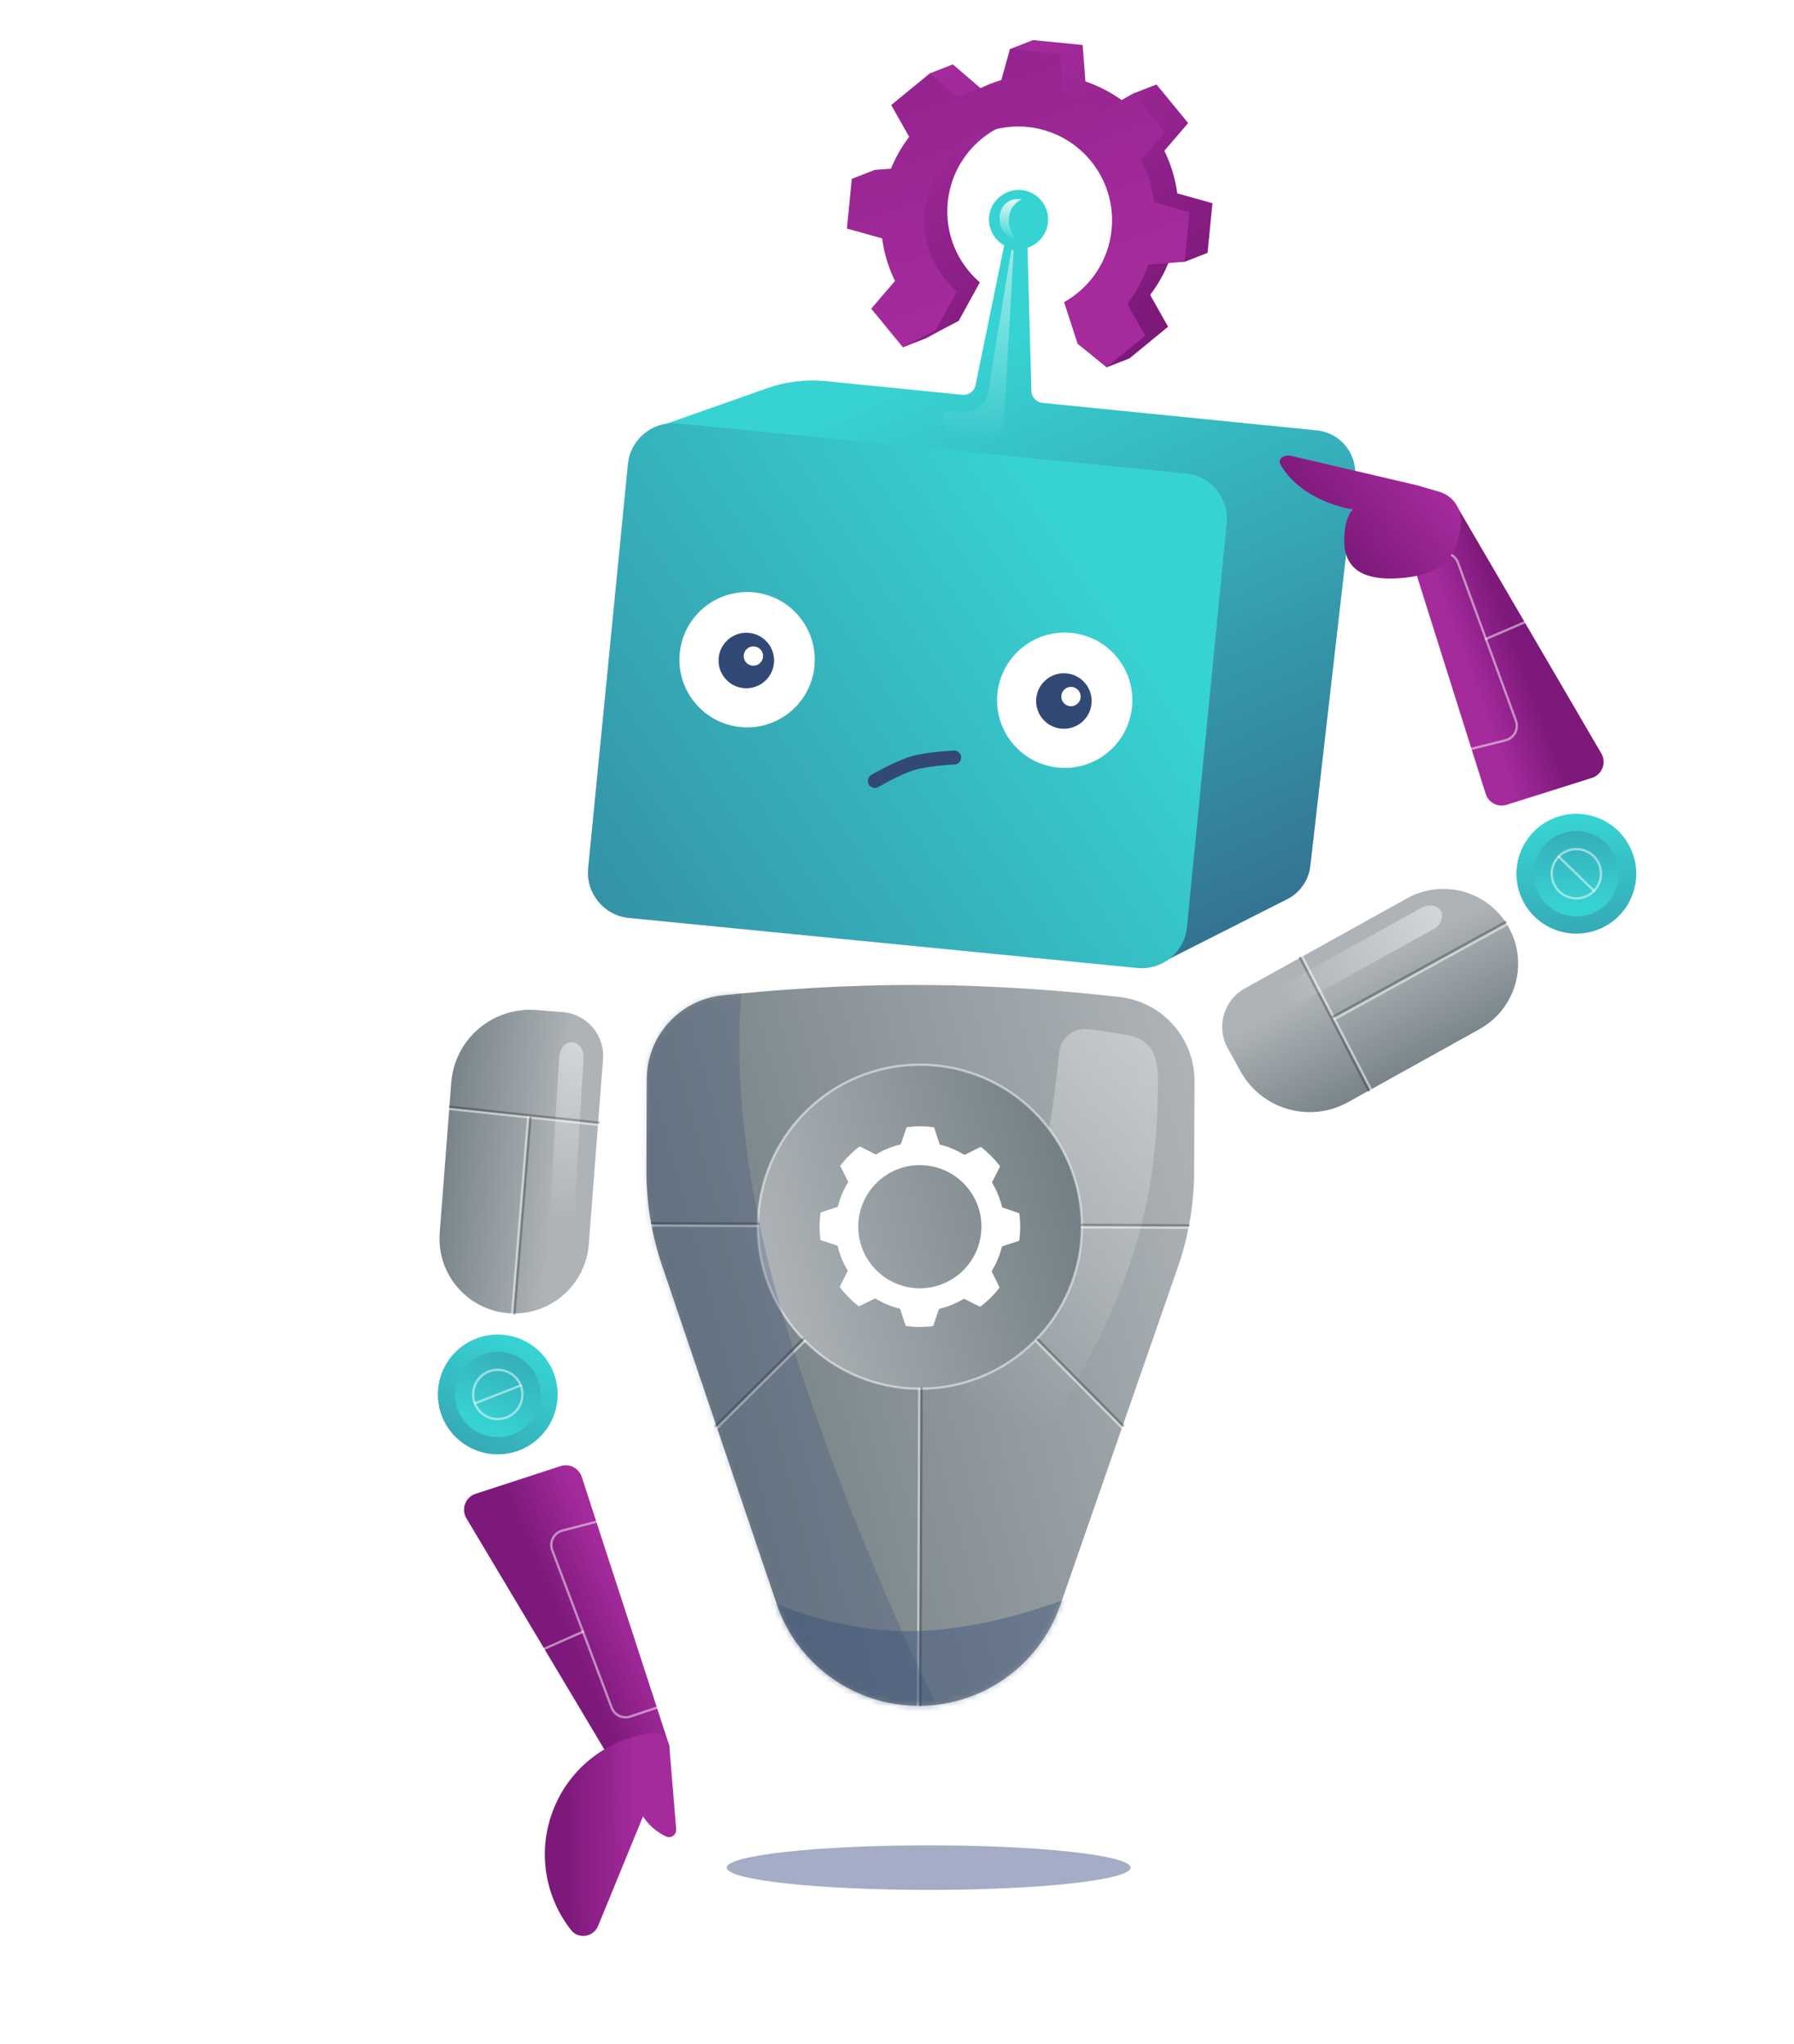 <svg width="316" height="360" viewBox="0 0 316 360" fill="none" xmlns="http://www.w3.org/2000/svg">
<path d="M135.061 68.393C138.423 67.206 142.007 66.775 145.557 67.134L169.507 69.537C170.606 69.65 171.611 68.909 171.834 67.827L176.88 43.206C174.992 42.156 173.883 39.997 174.279 37.751C174.768 34.992 177.493 33.055 180.256 33.513C183.13 33.987 185.054 36.717 184.537 39.578C184.184 41.542 182.766 43.054 180.992 43.62L181.674 68.869C181.701 69.951 182.535 70.851 183.616 70.955L231.951 75.797C236.119 76.214 239.14 79.959 238.661 84.124L230.806 152.516C230.52 155.024 228.99 157.221 226.739 158.36L205.852 168.932L151.583 127.404L116.023 75.112L135.067 68.394L135.061 68.393Z" fill="url(#paint0_linear_725_9517)"/>
<path d="M179.914 35.089C178.107 34.811 176.413 35.835 176.101 37.856C175.79 39.877 177.06 41.803 178.836 42.077C177.707 40.335 177.577 39.262 177.752 38.129C177.926 37.002 178.376 35.993 179.914 35.089Z" fill="url(#paint1_linear_725_9517)"/>
<path d="M176.879 73.414L178.533 44.237C178.549 43.933 178.16 43.892 178.114 44.192C176.873 51.75 174.507 66.151 174.06 69.048C173.676 71.54 171.565 72.945 168.405 72.458C164.492 71.854 165.357 76.653 171.028 77.527C175.168 78.166 176.756 76.649 176.885 73.415L176.879 73.414Z" fill="url(#paint2_linear_725_9517)"/>
<path d="M216.077 92.133L209.075 163.3C208.642 167.7 204.724 170.917 200.323 170.484L110.779 161.673C106.378 161.24 103.162 157.322 103.595 152.921L110.597 81.754C111.03 77.354 114.949 74.138 119.349 74.57L208.894 83.381C213.294 83.814 216.51 87.732 216.077 92.133Z" fill="url(#paint3_linear_725_9517)"/>
<path d="M153.474 36.09L150.037 31.503L154.087 29.92L159.34 29.52L160.729 28.851C161.579 26.549 162.742 24.415 164.195 22.52L161.034 16.916L163.97 14.503L163.782 12.919L167.832 11.337L172.716 15.526C174.297 14.748 175.982 14.149 177.72 13.734L177.897 8.645L181.947 7.062L190.699 7.923L191.189 14.338C193.715 15.198 196.042 16.454 198.099 18.031L198.8 17.638L199.659 16.46L203.709 14.877L209.287 21.676L205.092 26.559C206.238 28.886 207.015 31.407 207.365 34.057L213.563 35.785L212.702 44.536L208.652 46.119L206.541 45.003L206.281 45.026C205.421 47.552 204.165 49.879 202.588 51.936L205.749 57.54L198.95 63.119L194.9 64.701L191.602 55.559L192.345 54.319L191.473 51.639C193.587 50.454 195.415 48.804 196.835 46.835L198.17 44.602L199.131 32.198C197.179 26.109 191.778 21.451 185.009 20.784C175.924 19.89 167.833 26.529 166.94 35.615C166.39 41.167 168.671 46.34 172.593 49.736L168.852 56.545C168.796 56.505 163.079 59.585 163.079 59.585L159.029 61.168L159.951 55.924L159.922 55.744L157.494 52.786L159.131 50.875L157.637 41.66L155.978 39.448L153.212 38.676L153.466 36.101L153.474 36.09Z" fill="url(#paint4_linear_725_9517)"/>
<path d="M203.307 35.626C202.956 32.983 202.179 30.455 201.034 28.128L205.229 23.245L199.65 16.447L194.046 19.608C191.989 18.03 189.662 16.774 187.136 15.914L186.646 9.5L177.894 8.639L176.167 14.837C173.523 15.188 170.995 15.964 168.668 17.11L163.784 12.92L156.986 18.499L160.147 24.103C158.569 26.161 157.313 28.488 156.454 31.013L150.039 31.503L149.178 40.255L155.376 41.983C155.727 44.626 156.503 47.154 157.649 49.481L153.459 54.365L159.038 61.163C159.038 61.163 164.755 58.083 164.812 58.123L168.552 51.314C164.63 47.919 162.35 42.745 162.899 37.193C163.793 28.108 171.883 21.468 180.969 22.362C190.054 23.255 196.694 31.346 195.8 40.431C195.252 46.015 191.977 50.664 187.432 53.217L189.831 60.59C189.892 60.562 194.91 64.697 194.91 64.697L201.708 59.118L198.547 53.514C200.125 51.457 201.38 49.13 202.24 46.604L208.655 46.114L209.516 37.362L203.318 35.634L203.307 35.626Z" fill="url(#paint5_linear_725_9517)"/>
<path d="M168.062 133.421C168.062 133.421 163.321 133.613 160.613 134.465C157.906 135.317 154.103 137.537 154.103 137.537" stroke="#324875" stroke-width="2.461" stroke-miterlimit="10" stroke-linecap="round"/>
<path d="M186.034 135.149C179.505 134.316 174.888 128.348 175.721 121.819C176.554 115.289 182.522 110.672 189.051 111.505C195.58 112.338 200.198 118.306 199.365 124.835C198.532 131.364 192.563 135.982 186.034 135.149Z" fill="white"/>
<path d="M186.777 128.314C184.098 127.972 182.204 125.524 182.546 122.846C182.888 120.168 185.336 118.274 188.014 118.615C190.692 118.957 192.586 121.405 192.245 124.083C191.903 126.761 189.455 128.655 186.777 128.314Z" fill="#324875"/>
<path d="M188.43 124.371C187.496 124.252 186.835 123.398 186.954 122.463C187.073 121.528 187.928 120.867 188.862 120.987C189.797 121.106 190.458 121.96 190.339 122.895C190.22 123.83 189.365 124.491 188.43 124.371Z" fill="white"/>
<path d="M130.089 128.011C123.56 127.178 118.942 121.21 119.775 114.681C120.608 108.152 126.577 103.534 133.106 104.367C139.635 105.2 144.252 111.168 143.419 117.698C142.586 124.227 136.618 128.844 130.089 128.011Z" fill="white"/>
<path d="M130.839 121.177C128.161 120.835 126.267 118.387 126.609 115.709C126.95 113.031 129.398 111.137 132.077 111.478C134.755 111.82 136.649 114.268 136.307 116.946C135.965 119.625 133.517 121.519 130.839 121.177Z" fill="#324875"/>
<path d="M132.485 117.234C131.551 117.114 130.889 116.26 131.009 115.325C131.128 114.391 131.982 113.73 132.917 113.849C133.852 113.968 134.513 114.823 134.393 115.757C134.274 116.692 133.42 117.353 132.485 117.234Z" fill="white"/>
<g style="mix-blend-mode:multiply" opacity="0.4" filter="url(#filter0_f_725_9517)">
<ellipse cx="163.578" cy="328.926" rx="35.578" ry="3.926" fill="#1B336D"/>
</g>
<path d="M257.08 89.918L282.062 132.7C283.021 134.335 282.206 136.44 280.396 137.006L265.393 141.739C263.84 142.232 262.181 141.368 261.687 139.807L246.871 92.83C246.312 91.053 247.511 89.209 249.365 89.005L254.203 88.467C255.365 88.337 256.493 88.903 257.08 89.909L257.08 89.918Z" fill="url(#paint6_linear_725_9517)"/>
<path opacity="0.5" d="M248.837 99.032L253.538 97.512C254.884 97.077 256.327 97.786 256.812 99.108L267.014 126.925C267.552 128.389 266.697 130 265.19 130.38L259.201 131.878" stroke="white" stroke-width="0.41" stroke-linecap="round" stroke-linejoin="round"/>
<path opacity="0.5" d="M261.732 112.534L268.57 109.59" stroke="white" stroke-width="0.41" stroke-linecap="round" stroke-linejoin="round"/>
<path d="M227.615 80.327L249.617 85.47L253.518 86.609C256.128 87.371 257.743 89.978 257.263 92.654V92.654C257.246 92.812 257.245 92.969 257.219 93.128C256.456 98.072 254.06 101.478 245.873 101.864C237.456 102.263 236.198 97.803 236.96 92.85C237.137 91.704 237.562 90.657 238.163 89.717C237.803 89.653 237.44 89.573 237.078 89.493C231.648 88.225 227.355 85.19 225.52 81.743C225.005 80.771 226.181 79.989 227.614 80.319L227.615 80.327Z" fill="url(#paint7_linear_725_9517)"/>
<path d="M280.902 163.92C286.446 162.131 289.49 156.186 287.701 150.642C285.912 145.098 279.967 142.054 274.423 143.843C268.879 145.632 265.835 151.577 267.624 157.121C269.413 162.665 275.358 165.709 280.902 163.92Z" fill="url(#paint8_linear_725_9517)"/>
<path d="M279.97 161.031C283.919 159.757 286.087 155.523 284.813 151.574C283.539 147.625 279.304 145.457 275.355 146.731C271.406 148.005 269.238 152.24 270.513 156.189C271.787 160.138 276.021 162.306 279.97 161.031Z" fill="url(#paint9_linear_725_9517)"/>
<path opacity="0.5" d="M278.996 158.011C281.276 157.275 282.528 154.829 281.792 152.549C281.056 150.268 278.611 149.016 276.33 149.752C274.05 150.488 272.798 152.933 273.534 155.214C274.27 157.494 276.715 158.746 278.996 158.011Z" stroke="white" stroke-width="0.41" stroke-linecap="round" stroke-linejoin="round"/>
<path opacity="0.5" d="M274.539 150.855L280.782 156.899" stroke="white" stroke-width="0.41" stroke-linecap="round" stroke-linejoin="round"/>
<path d="M260.639 181.232L237.435 194.119C230.723 197.846 222.254 195.419 218.531 188.714L216.249 184.605C214.178 180.877 215.52 176.163 219.256 174.088L247.853 158.207C254.206 154.679 262.225 156.971 265.753 163.325C269.281 169.678 266.989 177.697 260.635 181.225L260.639 181.232Z" fill="url(#paint10_linear_725_9517)"/>
<path opacity="0.5" d="M229.387 168.473L241.496 191.869" stroke="white" stroke-width="0.41" stroke-linecap="round" stroke-linejoin="round"/>
<path opacity="0.5" d="M235.084 179.476L265.453 162.798" stroke="white" stroke-width="0.41" stroke-linecap="round" stroke-linejoin="round"/>
<path style="mix-blend-mode:multiply" opacity="0.5" d="M224.294 204.612L275.074 177.069L265.395 159.224L214.615 186.767L224.294 204.612Z" fill="url(#paint11_linear_725_9517)"/>
<path style="mix-blend-mode:multiply" opacity="0.5" d="M211.427 177.367L225.404 203.135L238.952 195.787L224.975 170.019L211.427 177.367Z" fill="url(#paint12_linear_725_9517)"/>
<path opacity="0.25" d="M228.988 168.679L241.093 192.085" stroke="black" stroke-width="0.41" stroke-linecap="round" stroke-linejoin="round"/>
<path opacity="0.25" d="M234.816 179.045L265.187 162.375" stroke="black" stroke-width="0.41" stroke-linecap="round" stroke-linejoin="round"/>
<path d="M250.39 159.868L219.524 176.982C218.215 177.706 217.615 179.132 218.194 180.178C218.773 181.224 220.296 181.482 221.605 180.758L252.47 163.644C253.779 162.92 254.379 161.494 253.8 160.448C253.222 159.402 251.699 159.144 250.39 159.868Z" fill="url(#paint13_linear_725_9517)"/>
<path d="M161.71 300.43C172.994 300.479 183.058 293.349 186.762 282.698L207.467 223.178C209.344 217.783 210.317 212.118 210.336 206.41L210.404 190.437C210.433 182.85 204.754 176.458 197.217 175.592C188.446 174.587 176.03 173.532 162.231 173.473C148.433 173.413 136.016 174.37 127.234 175.303C119.69 176.102 113.958 182.446 113.928 190.032L113.861 206.005C113.833 211.716 114.764 217.392 116.591 222.797L136.804 282.486C140.423 293.169 150.427 300.381 161.708 300.422L161.71 300.43Z" fill="url(#paint14_linear_725_9517)"/>
<path d="M198.575 182.301C195.988 181.859 194.079 181.543 191.667 181.25C189.124 180.942 186.824 182.792 186.577 185.344C181.351 237.993 161.488 256.536 161.488 256.536C161.488 256.536 165.701 278.56 167.94 275.58C198.208 235.22 203.841 215.952 203.97 190.245C203.994 185.766 202.646 182.993 198.583 182.299L198.575 182.301Z" fill="url(#paint15_linear_725_9517)"/>
<path d="M169.363 243.631C184.599 239.583 193.668 223.95 189.62 208.715C185.572 193.479 169.94 184.409 154.704 188.457C139.468 192.506 130.399 208.138 134.447 223.374C138.495 238.61 154.127 247.679 169.363 243.631Z" fill="url(#paint16_linear_725_9517)"/>
<path d="M151.217 230.019C149.999 229.078 148.921 227.99 147.975 226.764C147.908 226.672 147.917 226.61 147.96 226.514C148.395 225.66 148.828 224.798 149.263 223.944C149.313 223.846 149.318 223.768 149.255 223.657C148.492 222.383 147.927 221.023 147.585 219.578C147.551 219.451 147.493 219.39 147.371 219.346C146.467 219.043 145.563 218.74 144.66 218.437C144.558 218.404 144.495 218.362 144.496 218.234C144.486 218.008 144.449 217.771 144.432 217.547C144.313 216.271 144.351 215.005 144.513 213.732C144.533 213.582 144.591 213.516 144.732 213.47C145.631 213.18 146.518 212.877 147.419 212.595C147.546 212.561 147.602 212.487 147.628 212.361C147.987 210.933 148.546 209.588 149.316 208.331C149.388 208.219 149.39 208.133 149.333 208.012C148.903 207.159 148.488 206.302 148.066 205.447C148.01 205.334 148.017 205.264 148.095 205.176C149.027 203.986 150.096 202.93 151.292 202.001C151.404 201.912 151.481 201.917 151.6 201.979C152.444 202.408 153.296 202.835 154.139 203.264C154.248 203.32 154.333 203.323 154.434 203.254C155.7 202.493 157.055 201.938 158.49 201.591C158.617 201.557 158.68 201.506 158.724 201.384C159.019 200.483 159.334 199.593 159.629 198.691C159.669 198.553 159.742 198.508 159.875 198.498C160.034 198.49 160.197 198.464 160.354 198.448C161.693 198.312 163.034 198.346 164.37 198.518C164.493 198.536 164.54 198.583 164.579 198.7C164.873 199.615 165.181 200.517 165.475 201.432C165.502 201.535 165.559 201.588 165.669 201.618C167.104 201.975 168.452 202.542 169.716 203.31C169.849 203.393 169.948 203.384 170.075 203.316C170.914 202.898 171.755 202.488 172.593 202.062C172.713 202.004 172.791 202.009 172.898 202.091C174.089 203.03 175.143 204.091 176.064 205.289C176.141 205.388 176.144 205.463 176.086 205.563C175.651 206.417 175.226 207.277 174.791 208.131C174.741 208.229 174.744 208.305 174.803 208.4C175.576 209.679 176.125 211.044 176.477 212.495C176.508 212.614 176.557 212.669 176.667 212.699C177.568 212.995 178.458 213.31 179.362 213.613C179.482 213.649 179.554 213.697 179.569 213.846C179.748 215.352 179.746 216.846 179.551 218.349C179.533 218.473 179.49 218.535 179.366 218.577C178.459 218.869 177.554 219.168 176.649 219.468C176.546 219.496 176.481 219.538 176.453 219.656C176.092 221.11 175.516 222.485 174.737 223.77C174.684 223.86 174.685 223.928 174.726 224.019C175.159 224.88 175.586 225.751 176.01 226.614C176.063 226.719 176.054 226.781 175.986 226.875C175.049 228.075 173.974 229.141 172.762 230.074C172.67 230.141 172.604 230.15 172.504 230.092C171.66 229.662 170.81 229.243 169.964 228.806C169.836 228.738 169.744 228.746 169.62 228.821C168.376 229.568 167.051 230.106 165.641 230.455C165.467 230.502 165.384 230.575 165.327 230.742C165.03 231.636 164.725 232.532 164.418 233.42C164.399 233.476 164.34 233.542 164.292 233.555C164.116 233.593 163.941 233.606 163.758 233.621C162.399 233.744 161.038 233.732 159.69 233.547C159.575 233.527 159.522 233.49 159.485 233.381C159.191 232.466 158.881 231.556 158.589 230.649C158.56 230.538 158.501 230.477 158.383 230.449C156.94 230.094 155.584 229.529 154.318 228.754C154.205 228.682 154.12 228.679 154.001 228.745C153.148 229.175 152.291 229.589 151.435 230.012C151.39 230.032 151.352 230.051 151.307 230.071C151.275 230.046 151.237 230.031 151.212 230.003L151.217 230.019ZM172.875 216.092C172.902 210.093 168.061 205.226 162.055 205.201C156.074 205.178 151.199 210.02 151.175 216.001C151.154 221.99 155.989 226.867 161.978 226.888C167.967 226.91 172.844 222.075 172.865 216.086L172.875 216.092Z" fill="white"/>
<path opacity="0.5" d="M161.92 244.582C146.159 244.517 133.442 231.695 133.497 215.929C133.552 200.196 146.376 187.454 162.108 187.509C177.908 187.563 190.633 200.383 190.565 216.161C190.5 231.921 177.672 244.648 161.92 244.582Z" stroke="white" stroke-width="0.41" stroke-linecap="round" stroke-linejoin="round"/>
<path opacity="0.5" d="M161.918 244.582L161.694 300.434" stroke="white" stroke-width="0.41" stroke-linecap="round" stroke-linejoin="round"/>
<path opacity="0.25" d="M162.333 244.472L162.1 300.326" stroke="black" stroke-width="0.41" stroke-linecap="round" stroke-linejoin="round"/>
<path opacity="0.5" d="M133.497 215.929L114.762 215.848" stroke="white" stroke-width="0.41" stroke-linecap="round" stroke-linejoin="round"/>
<path opacity="0.25" d="M133.612 215.499L114.869 215.421" stroke="black" stroke-width="0.41" stroke-linecap="round" stroke-linejoin="round"/>
<path opacity="0.25" d="M190.541 215.726L209.326 215.802" stroke="black" stroke-width="0.41" stroke-linecap="round" stroke-linejoin="round"/>
<path opacity="0.5" d="M190.572 216.159L209.349 216.237" stroke="white" stroke-width="0.41" stroke-linecap="round" stroke-linejoin="round"/>
<path opacity="0.5" d="M141.788 236.148L126.304 251.499" stroke="white" stroke-width="0.41" stroke-linecap="round" stroke-linejoin="round"/>
<path opacity="0.25" d="M141.485 235.804L126.009 251.152" stroke="black" stroke-width="0.41" stroke-linecap="round" stroke-linejoin="round"/>
<path opacity="0.5" d="M182.602 236.312L197.627 251.466" stroke="white" stroke-width="0.41" stroke-linecap="round" stroke-linejoin="round"/>
<path opacity="0.25" d="M182.846 235.949L197.869 251.095" stroke="black" stroke-width="0.41" stroke-linecap="round" stroke-linejoin="round"/>
<mask id="mask0_725_9517" style="mask-type:alpha" maskUnits="userSpaceOnUse" x="113" y="173" width="98" height="128">
<path d="M161.71 300.43C172.994 300.479 183.058 293.349 186.762 282.698L207.467 223.178C209.344 217.783 210.317 212.118 210.336 206.41L210.404 190.437C210.433 182.85 204.754 176.458 197.217 175.592C188.446 174.587 176.03 173.532 162.231 173.473C148.433 173.413 136.016 174.37 127.234 175.303C119.69 176.102 113.958 182.446 113.928 190.032L113.861 206.005C113.833 211.716 114.764 217.392 116.591 222.797L136.804 282.486C140.423 293.169 150.427 300.381 161.708 300.422L161.71 300.43Z" fill="url(#paint17_linear_725_9517)"/>
</mask>
<g mask="url(#mask0_725_9517)">
<g style="mix-blend-mode:multiply" opacity="0.25" filter="url(#filter1_f_725_9517)">
<path d="M136.033 312.294L166.885 304.096C166.885 304.096 151.793 275.432 138.964 235.133C126.135 194.834 131.246 169.959 131.246 169.959L100.393 178.157L136.033 312.294Z" fill="url(#paint18_linear_725_9517)" style="mix-blend-mode:multiply"/>
</g>
<g style="mix-blend-mode:multiply" opacity="0.4" filter="url(#filter2_f_725_9517)">
<path d="M197.265 314.556L196.835 277.821C196.835 277.821 179.001 286.802 161.301 287.262C143.601 287.721 128.688 278.617 128.688 278.617L129.117 315.352L197.265 314.556Z" fill="url(#paint19_linear_725_9517)" style="mix-blend-mode:multiply"/>
</g>
</g>
<path d="M103.712 219.164L106.219 186.549C106.545 182.297 103.36 178.572 99.099 178.244L94.413 177.884C86.758 177.296 80.074 183.034 79.486 190.681L77.452 217.145C76.895 224.391 82.323 230.723 89.569 231.28C96.815 231.837 103.147 226.409 103.704 219.163L103.712 219.164Z" fill="url(#paint20_linear_725_9517)"/>
<path d="M102.799 186.394L100.684 221.623C100.596 223.117 99.569 224.273 98.376 224.203C97.183 224.132 96.292 222.87 96.38 221.377L98.495 186.147C98.583 184.654 99.611 183.497 100.804 183.568C101.997 183.639 102.887 184.901 102.799 186.394Z" fill="url(#paint21_linear_725_9517)"/>
<path d="M80.803 253.589C76.384 249.793 75.879 243.133 79.675 238.714C83.471 234.295 90.131 233.79 94.55 237.586C98.969 241.383 99.473 248.042 95.677 252.461C91.881 256.88 85.222 257.385 80.803 253.589Z" fill="url(#paint22_linear_725_9517)"/>
<path d="M82.781 251.286C79.633 248.582 79.273 243.839 81.978 240.691C84.681 237.544 89.425 237.184 92.572 239.888C95.72 242.592 96.079 247.336 93.376 250.483C90.672 253.631 85.928 253.99 82.781 251.286Z" fill="url(#paint23_linear_725_9517)"/>
<path opacity="0.5" d="M84.849 248.879C83.031 247.318 82.823 244.578 84.385 242.76C85.947 240.943 88.686 240.735 90.504 242.297C92.321 243.858 92.529 246.598 90.968 248.415C89.406 250.233 86.666 250.441 84.849 248.879Z" stroke="white" stroke-width="0.41" stroke-linecap="round" stroke-linejoin="round"/>
<path opacity="0.5" d="M91.727 244.007L83.631 247.162" stroke="white" stroke-width="0.41" stroke-linecap="round" stroke-linejoin="round"/>
<path opacity="0.5" d="M105.348 198.105L79.153 195.304" stroke="white" stroke-width="0.41" stroke-linecap="round" stroke-linejoin="round"/>
<path opacity="0.25" d="M105.465 197.719L79.265 194.924" stroke="black" stroke-width="0.41" stroke-linecap="round" stroke-linejoin="round"/>
<path opacity="0.5" d="M93.028 196.788L90.202 231.32" stroke="white" stroke-width="0.41" stroke-linecap="round" stroke-linejoin="round"/>
<path opacity="0.25" d="M93.442 196.873L90.616 231.405" stroke="black" stroke-width="0.41" stroke-linecap="round" stroke-linejoin="round"/>
<path d="M107.548 309.946L82.156 267.405C81.183 265.776 81.979 263.665 83.782 263.085L98.743 258.211C100.291 257.705 101.959 258.552 102.465 260.101L117.725 306.933C118.305 308.703 117.114 310.561 115.269 310.78L110.44 311.363C109.284 311.506 108.15 310.944 107.548 309.946V309.946Z" fill="url(#paint24_linear_725_9517)"/>
<path d="M105.351 339.194C104.545 341.158 101.898 341.593 100.579 339.916C95.95 334.01 94.536 325.853 97.586 318.412C100.637 310.97 107.371 306.157 114.823 305.205C116.93 304.935 118.513 307.103 117.707 309.066L105.351 339.194Z" fill="url(#paint25_linear_725_9517)"/>
<path d="M119.098 322.185C119.176 323.137 118.202 323.853 117.339 323.446C114.275 322.03 112.042 319.043 111.743 315.444C111.443 311.836 113.163 308.532 115.953 306.628C116.739 306.092 117.823 306.638 117.9 307.589L119.107 322.185L119.098 322.185Z" fill="#A52B9D"/>
<path opacity="0.5" d="M115.711 300.748L111.025 302.314C109.689 302.762 108.235 302.069 107.738 300.75L97.276 273.029C96.722 271.571 97.561 269.953 99.069 269.562L105.043 268.008" stroke="white" stroke-width="0.41" stroke-linecap="round" stroke-linejoin="round"/>
<path opacity="0.5" d="M102.681 287.373L95.875 290.382" stroke="white" stroke-width="0.41" stroke-linecap="round" stroke-linejoin="round"/>
<defs>
<filter id="filter0_f_725_9517" x="115.541" y="312.541" width="96.073" height="32.769" filterUnits="userSpaceOnUse" color-interpolation-filters="sRGB">
<feFlood flood-opacity="0" result="BackgroundImageFix"/>
<feBlend mode="normal" in="SourceGraphic" in2="BackgroundImageFix" result="shape"/>
<feGaussianBlur stdDeviation="6.229" result="effect1_foregroundBlur_725_9517"/>
</filter>
<filter id="filter1_f_725_9517" x="83.988" y="153.555" width="99.301" height="175.143" filterUnits="userSpaceOnUse" color-interpolation-filters="sRGB">
<feFlood flood-opacity="0" result="BackgroundImageFix"/>
<feBlend mode="normal" in="SourceGraphic" in2="BackgroundImageFix" result="shape"/>
<feGaussianBlur stdDeviation="8.202" result="effect1_foregroundBlur_725_9517"/>
</filter>
<filter id="filter2_f_725_9517" x="112.283" y="261.416" width="101.385" height="70.341" filterUnits="userSpaceOnUse" color-interpolation-filters="sRGB">
<feFlood flood-opacity="0" result="BackgroundImageFix"/>
<feBlend mode="normal" in="SourceGraphic" in2="BackgroundImageFix" result="shape"/>
<feGaussianBlur stdDeviation="8.202" result="effect1_foregroundBlur_725_9517"/>
</filter>
<linearGradient id="paint0_linear_725_9517" x1="170.229" y1="61.971" x2="235.743" y2="210.126" gradientUnits="userSpaceOnUse">
<stop stop-color="#37D3D3"/>
<stop offset="1" stop-color="#324875"/>
</linearGradient>
<linearGradient id="paint1_linear_725_9517" x1="177.059" y1="42.581" x2="178.398" y2="33.902" gradientUnits="userSpaceOnUse">
<stop stop-color="white" stop-opacity="0"/>
<stop offset="1" stop-color="white"/>
</linearGradient>
<linearGradient id="paint2_linear_725_9517" x1="178.739" y1="77.89" x2="184.085" y2="10.327" gradientUnits="userSpaceOnUse">
<stop stop-color="white" stop-opacity="0"/>
<stop offset="1" stop-color="white"/>
</linearGradient>
<linearGradient id="paint3_linear_725_9517" x1="193.067" y1="100.078" x2="3.961" y2="227.87" gradientUnits="userSpaceOnUse">
<stop stop-color="#37D3D3"/>
<stop offset="1" stop-color="#324875"/>
</linearGradient>
<linearGradient id="paint4_linear_725_9517" x1="169.531" y1="10" x2="193.491" y2="61.48" gradientUnits="userSpaceOnUse">
<stop stop-color="#A52B9D"/>
<stop offset="1" stop-color="#7C197A"/>
</linearGradient>
<linearGradient id="paint5_linear_725_9517" x1="183.513" y1="51.145" x2="148.324" y2="-52.893" gradientUnits="userSpaceOnUse">
<stop stop-color="#A52B9D"/>
<stop offset="1" stop-color="#7C197A"/>
</linearGradient>
<linearGradient id="paint6_linear_725_9517" x1="257.474" y1="115.704" x2="266.816" y2="112.251" gradientUnits="userSpaceOnUse">
<stop stop-color="#A52B9D"/>
<stop offset="1" stop-color="#7C197A"/>
</linearGradient>
<linearGradient id="paint7_linear_725_9517" x1="250.171" y1="81.428" x2="233.811" y2="95.127" gradientUnits="userSpaceOnUse">
<stop stop-color="#A52B9D"/>
<stop offset="1" stop-color="#7C197A"/>
</linearGradient>
<linearGradient id="paint8_linear_725_9517" x1="276.541" y1="144.478" x2="284.554" y2="211.851" gradientUnits="userSpaceOnUse">
<stop stop-color="#37D3D3"/>
<stop offset="1" stop-color="#324875"/>
</linearGradient>
<linearGradient id="paint9_linear_725_9517" x1="277.753" y1="159.903" x2="276.995" y2="109.055" gradientUnits="userSpaceOnUse">
<stop stop-color="#37D3D3"/>
<stop offset="1" stop-color="#324875"/>
</linearGradient>
<linearGradient id="paint10_linear_725_9517" x1="238.901" y1="170.742" x2="249.218" y2="190.644" gradientUnits="userSpaceOnUse">
<stop stop-color="#AEB3B7"/>
<stop offset="1" stop-color="#727F84"/>
</linearGradient>
<linearGradient id="paint11_linear_725_9517" x1="226.518" y1="315.211" x2="234.81" y2="332.59" gradientUnits="userSpaceOnUse">
<stop stop-color="#324875" stop-opacity="0"/>
<stop offset="1" stop-color="#324875"/>
</linearGradient>
<linearGradient id="paint12_linear_725_9517" x1="108.6" y1="183.604" x2="99.281" y2="191.564" gradientUnits="userSpaceOnUse">
<stop stop-color="#324875" stop-opacity="0"/>
<stop offset="1" stop-color="#324875"/>
</linearGradient>
<linearGradient id="paint13_linear_725_9517" x1="225.776" y1="176.085" x2="286.301" y2="141.936" gradientUnits="userSpaceOnUse">
<stop stop-color="white" stop-opacity="0"/>
<stop offset="1" stop-color="white"/>
</linearGradient>
<linearGradient id="paint14_linear_725_9517" x1="218.428" y1="218.594" x2="122.152" y2="244.174" gradientUnits="userSpaceOnUse">
<stop stop-color="#AEB3B7"/>
<stop offset="1" stop-color="#727F84"/>
</linearGradient>
<linearGradient id="paint15_linear_725_9517" x1="177.05" y1="250.296" x2="240.569" y2="39.843" gradientUnits="userSpaceOnUse">
<stop stop-color="white" stop-opacity="0"/>
<stop offset="1" stop-color="white"/>
</linearGradient>
<linearGradient id="paint16_linear_725_9517" x1="134.447" y1="223.374" x2="189.62" y2="208.715" gradientUnits="userSpaceOnUse">
<stop stop-color="#AEB3B7"/>
<stop offset="1" stop-color="#727F84"/>
</linearGradient>
<linearGradient id="paint17_linear_725_9517" x1="218.428" y1="218.594" x2="122.152" y2="244.174" gradientUnits="userSpaceOnUse">
<stop stop-color="#AEB3B7"/>
<stop offset="1" stop-color="#727F84"/>
</linearGradient>
<linearGradient id="paint18_linear_725_9517" x1="194.77" y1="184.679" x2="165.752" y2="194.028" gradientUnits="userSpaceOnUse">
<stop stop-color="#324875" stop-opacity="0"/>
<stop offset="1" stop-color="#324875"/>
</linearGradient>
<linearGradient id="paint19_linear_725_9517" x1="-359.942" y1="-160.481" x2="-349.336" y2="-119.984" gradientUnits="userSpaceOnUse">
<stop stop-color="#324875" stop-opacity="0"/>
<stop offset="1" stop-color="#324875"/>
</linearGradient>
<linearGradient id="paint20_linear_725_9517" x1="98.455" y1="204.723" x2="76.156" y2="202.359" gradientUnits="userSpaceOnUse">
<stop stop-color="#AEB3B7"/>
<stop offset="1" stop-color="#727F84"/>
</linearGradient>
<linearGradient id="paint21_linear_725_9517" x1="98.795" y1="215.596" x2="103.474" y2="146.261" gradientUnits="userSpaceOnUse">
<stop stop-color="white" stop-opacity="0"/>
<stop offset="1" stop-color="white"/>
</linearGradient>
<linearGradient id="paint22_linear_725_9517" x1="92.351" y1="237.352" x2="58.877" y2="296.368" gradientUnits="userSpaceOnUse">
<stop stop-color="#37D3D3"/>
<stop offset="1" stop-color="#324875"/>
</linearGradient>
<linearGradient id="paint23_linear_725_9517" x1="85.262" y1="251.104" x2="105.648" y2="204.516" gradientUnits="userSpaceOnUse">
<stop stop-color="#37D3D3"/>
<stop offset="1" stop-color="#324875"/>
</linearGradient>
<linearGradient id="paint24_linear_725_9517" x1="110.505" y1="282.236" x2="99.145" y2="287.155" gradientUnits="userSpaceOnUse">
<stop stop-color="#A52B9D"/>
<stop offset="1" stop-color="#7C197A"/>
</linearGradient>
<linearGradient id="paint25_linear_725_9517" x1="112.579" y1="323.019" x2="99.169" y2="323.196" gradientUnits="userSpaceOnUse">
<stop stop-color="#A52B9D"/>
<stop offset="1" stop-color="#7C197A"/>
</linearGradient>
</defs>
</svg>
